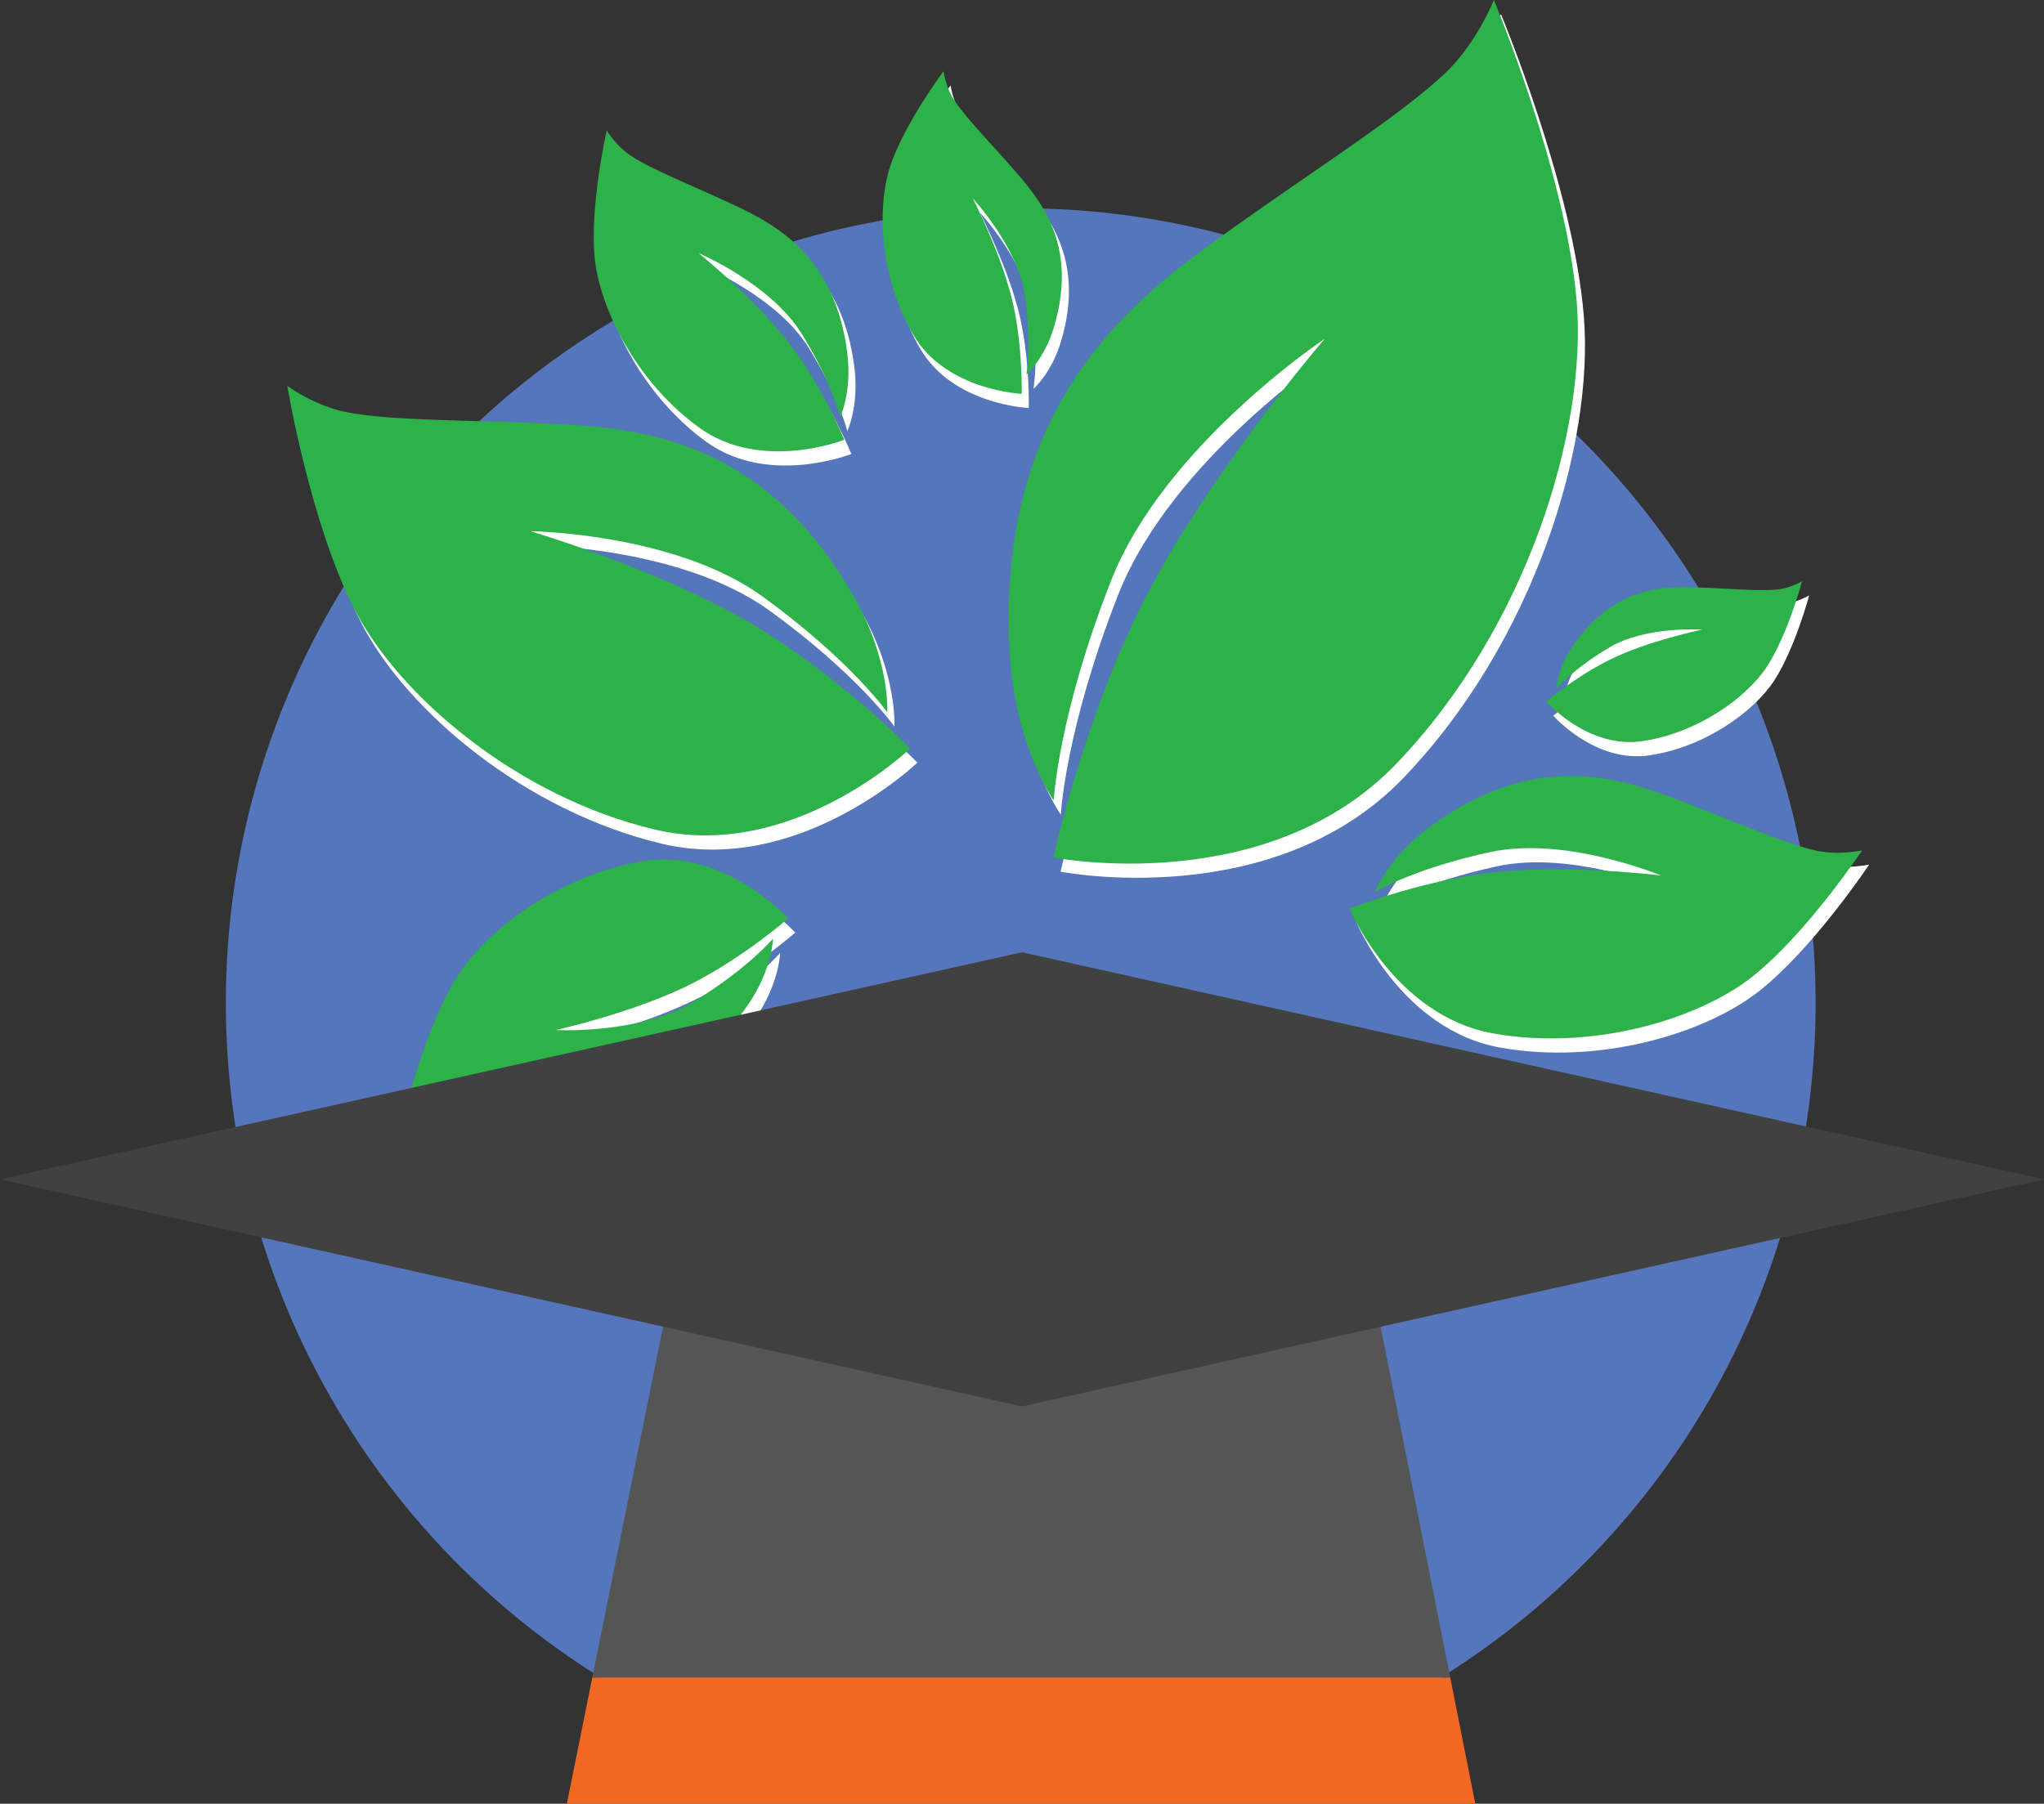 <?xml version="1.0" encoding="UTF-8"?><svg id="Layer_1" xmlns="http://www.w3.org/2000/svg" viewBox="0 0 288 254.21"><rect x="0" y="0" width="288" height="254.21" fill="#333333" stroke="none"/><circle cx="143.82" cy="141.35" r="112" style="fill:#5576ba;"/><path d="M58.32,157.74s2.81-11.23,7.06-18.04c4.25-6.81,14.61-14.4,26.14-16.32,11.52-1.92,20.53,8.06,20.53,8.06,0,0-6.05,5.29-13.24,9.02-8.02,4.16-19.5,6.71-19.5,6.71,0,0,11.94,.65,19.59-4.09,7.65-4.74,11.02-8.8,11.02-8.8,0,0-.08,4.23-3.46,9.23-8.25,12.21-18.27,12.72-25.4,12.61-7.13-.11-13.88-.69-17.74-.18-2.61,.34-5,1.81-5,1.81Z" style="fill:#fff;"/><path d="M41.48,56.41s3.26,19.5,9.56,31.63c6.3,12.13,22.89,26.28,42.22,30.87,19.33,4.59,36-11.43,36-11.43,0,0-9.56-9.73-21.29-16.93-13.06-8.02-32.24-13.69-32.24-13.69,0,0,20.38,.25,32.75,9.23,12.37,8.98,17.54,16.3,17.54,16.3,0,0,.43-7.24-4.63-16.16-12.38-21.81-29.33-23.82-41.47-24.44-12.14-.63-23.7-.42-30.19-1.72-4.4-.88-8.25-3.67-8.25-3.67Z" style="fill:#fff;"/><path d="M211.49,2s10.14,24.25,11.66,42.42c1.53,18.18-7.03,46.06-25.39,65.2-18.37,19.14-48.32,13.23-48.32,13.23,0,0,3.82-17.84,11.84-34.4,8.94-18.46,26.37-38.7,26.37-38.7,0,0-22.61,15.03-30.09,34.06-7.48,19.03-8.09,31-8.09,31,0,0-5.6-7.82-6.24-21.5-1.57-33.44,15.97-47.96,29.09-57.45,13.12-9.49,26.2-17.62,32.54-23.78,4.29-4.17,6.63-10.09,6.63-10.09Z" style="fill:#fff;"/><path d="M263.38,121.83s-7.79,11.71-15.43,17.78c-7.64,6.07-22.6,10.53-36.57,8.03s-20.22-17.59-20.22-17.59c0,0,9.08-3.59,18.83-4.93,10.87-1.49,25.05,.27,25.05,.27,0,0-13.4-5.61-24.09-3.3s-16.2,5.59-16.2,5.59c0,0,1.82-4.81,7.72-9.15,14.42-10.62,26.09-7.11,34.21-4.08,8.12,3.03,15.62,6.44,20.24,7.44,3.13,.67,6.46-.04,6.46-.04Z" style="fill:#fff;"/><path d="M86.48,20.4s-2.37,10.43-1.7,17.8c.67,7.37,6.07,17.85,14.81,24.12,8.74,6.26,20.37,1.66,20.37,1.66,0,0-2.79-6.83-7.19-12.84-4.9-6.69-13.34-13.47-13.34-13.47,0,0,10.16,4.31,14.51,11.34s5.44,11.76,5.44,11.76c0,0,1.7-3.54,1-9.04-1.72-13.46-9.8-17.94-15.75-20.74-5.95-2.8-11.78-5.07-14.76-7.05-2.02-1.34-3.38-3.53-3.38-3.53Z" style="fill:#fff;"/><path d="M133.93,12.05s-5.44,7.3-7.46,13.26c-2.02,5.96-1.43,15.98,3.21,23.87s15.27,8.32,15.27,8.32c0,0,.18-6.28-1.16-12.47-1.5-6.9-5.73-15.07-5.73-15.07,0,0,6.41,6.85,7.37,13.82s.18,11.02,.18,11.02c0,0,2.54-2.17,3.89-6.69,3.3-11.06-1.44-17.34-5.1-21.57-3.66-4.23-7.42-8-9.05-10.58-1.11-1.74-1.41-3.91-1.41-3.91Z" style="fill:#fff;"/><path d="M254.91,83.92s-1.99,7.44-4.89,11.94-9.88,9.44-17.57,10.59c-7.69,1.16-13.59-5.58-13.59-5.58,0,0,4.08-3.46,8.91-5.87,5.38-2.68,13.05-4.26,13.05-4.26,0,0-7.94-.56-13.08,2.52s-7.43,5.75-7.43,5.75c0,0,.1-2.82,2.4-6.11,5.62-8.04,12.29-8.28,17.04-8.13s9.24,.6,11.81,.3c1.74-.2,3.35-1.15,3.35-1.15Z" style="fill:#fff;"/><polygon points="192 174.21 96 174.21 83.45 236.43 204.34 236.43 192 174.21" style="fill:#545554;"/><polygon points="83.45 236.43 79.87 254.21 207.87 254.21 204.34 236.43 83.45 236.43" style="fill:#f16823;"/><path d="M57.32,155.74s2.81-11.23,7.06-18.04c4.25-6.81,14.61-14.4,26.14-16.32,11.52-1.92,20.53,8.06,20.53,8.06,0,0-6.05,5.29-13.24,9.02-8.02,4.16-19.5,6.71-19.5,6.71,0,0,11.94,.65,19.59-4.09,7.65-4.74,11.02-8.8,11.02-8.8,0,0-.08,4.23-3.46,9.23-8.25,12.21-18.27,12.72-25.4,12.61-7.13-.11-13.88-.69-17.74-.18-2.61,.34-5,1.81-5,1.81Z" style="fill:#2db24a;"/><polygon points="144 198.21 0 166.21 144 134.21 288 166.21 144 198.21" style="fill:#414141;"/><path d="M40.48,54.41s3.26,19.5,9.56,31.63c6.3,12.13,22.89,26.28,42.22,30.87,19.33,4.59,36-11.43,36-11.43,0,0-9.56-9.73-21.29-16.93-13.06-8.02-32.24-13.69-32.24-13.69,0,0,20.38,.25,32.75,9.23,12.37,8.98,17.54,16.3,17.54,16.3,0,0,.43-7.24-4.63-16.16-12.38-21.81-29.33-23.82-41.47-24.44-12.14-.63-23.7-.42-30.19-1.72-4.4-.88-8.25-3.67-8.25-3.67Z" style="fill:#2db24a;"/><path d="M210.49,0s10.14,24.25,11.66,42.42c1.53,18.18-7.03,46.06-25.39,65.2-18.37,19.14-48.32,13.23-48.32,13.23,0,0,3.82-17.84,11.84-34.4,8.94-18.46,26.37-38.7,26.37-38.7,0,0-22.61,15.03-30.09,34.06-7.48,19.03-8.09,31-8.09,31,0,0-5.6-7.82-6.24-21.5-1.57-33.44,15.97-47.96,29.09-57.45,13.12-9.49,26.2-17.62,32.54-23.78,4.29-4.17,6.63-10.09,6.63-10.09Z" style="fill:#2db24a;"/><path d="M262.38,119.83s-7.79,11.71-15.43,17.78c-7.64,6.07-22.6,10.53-36.57,8.03s-20.22-17.59-20.22-17.59c0,0,9.08-3.59,18.83-4.93,10.87-1.49,25.05,.27,25.05,.27,0,0-13.4-5.61-24.09-3.3s-16.2,5.59-16.2,5.59c0,0,1.82-4.81,7.72-9.15,14.42-10.62,26.09-7.11,34.21-4.08,8.12,3.03,15.62,6.44,20.24,7.44,3.13,.67,6.46-.04,6.46-.04Z" style="fill:#2db24a;"/><path d="M85.48,18.4s-2.37,10.43-1.7,17.8c.67,7.37,6.07,17.85,14.81,24.12,8.74,6.26,20.37,1.66,20.37,1.66,0,0-2.79-6.83-7.19-12.84-4.9-6.69-13.34-13.47-13.34-13.47,0,0,10.16,4.31,14.51,11.34s5.44,11.76,5.44,11.76c0,0,1.7-3.54,1-9.04-1.72-13.46-9.8-17.94-15.75-20.74-5.95-2.8-11.78-5.07-14.76-7.05-2.02-1.34-3.38-3.53-3.38-3.53Z" style="fill:#2db24a;"/><path d="M132.93,10.05s-5.44,7.3-7.46,13.26c-2.02,5.96-1.43,15.98,3.21,23.87s15.27,8.32,15.27,8.32c0,0,.18-6.28-1.16-12.47-1.5-6.9-5.73-15.07-5.73-15.07,0,0,6.41,6.85,7.37,13.82s.18,11.02,.18,11.02c0,0,2.54-2.17,3.89-6.69,3.3-11.06-1.44-17.34-5.1-21.57-3.66-4.23-7.42-8-9.05-10.58-1.11-1.74-1.41-3.91-1.41-3.91Z" style="fill:#2db24a;"/><path d="M253.91,81.92s-1.99,7.44-4.89,11.94-9.88,9.44-17.57,10.59c-7.69,1.16-13.59-5.58-13.59-5.58,0,0,4.08-3.46,8.91-5.87,5.38-2.68,13.05-4.26,13.05-4.26,0,0-7.94-.56-13.08,2.52s-7.43,5.75-7.43,5.75c0,0,.1-2.82,2.4-6.11,5.62-8.04,12.29-8.28,17.04-8.13s9.24,.6,11.81,.3c1.74-.2,3.35-1.15,3.35-1.15Z" style="fill:#2db24a;"/></svg>